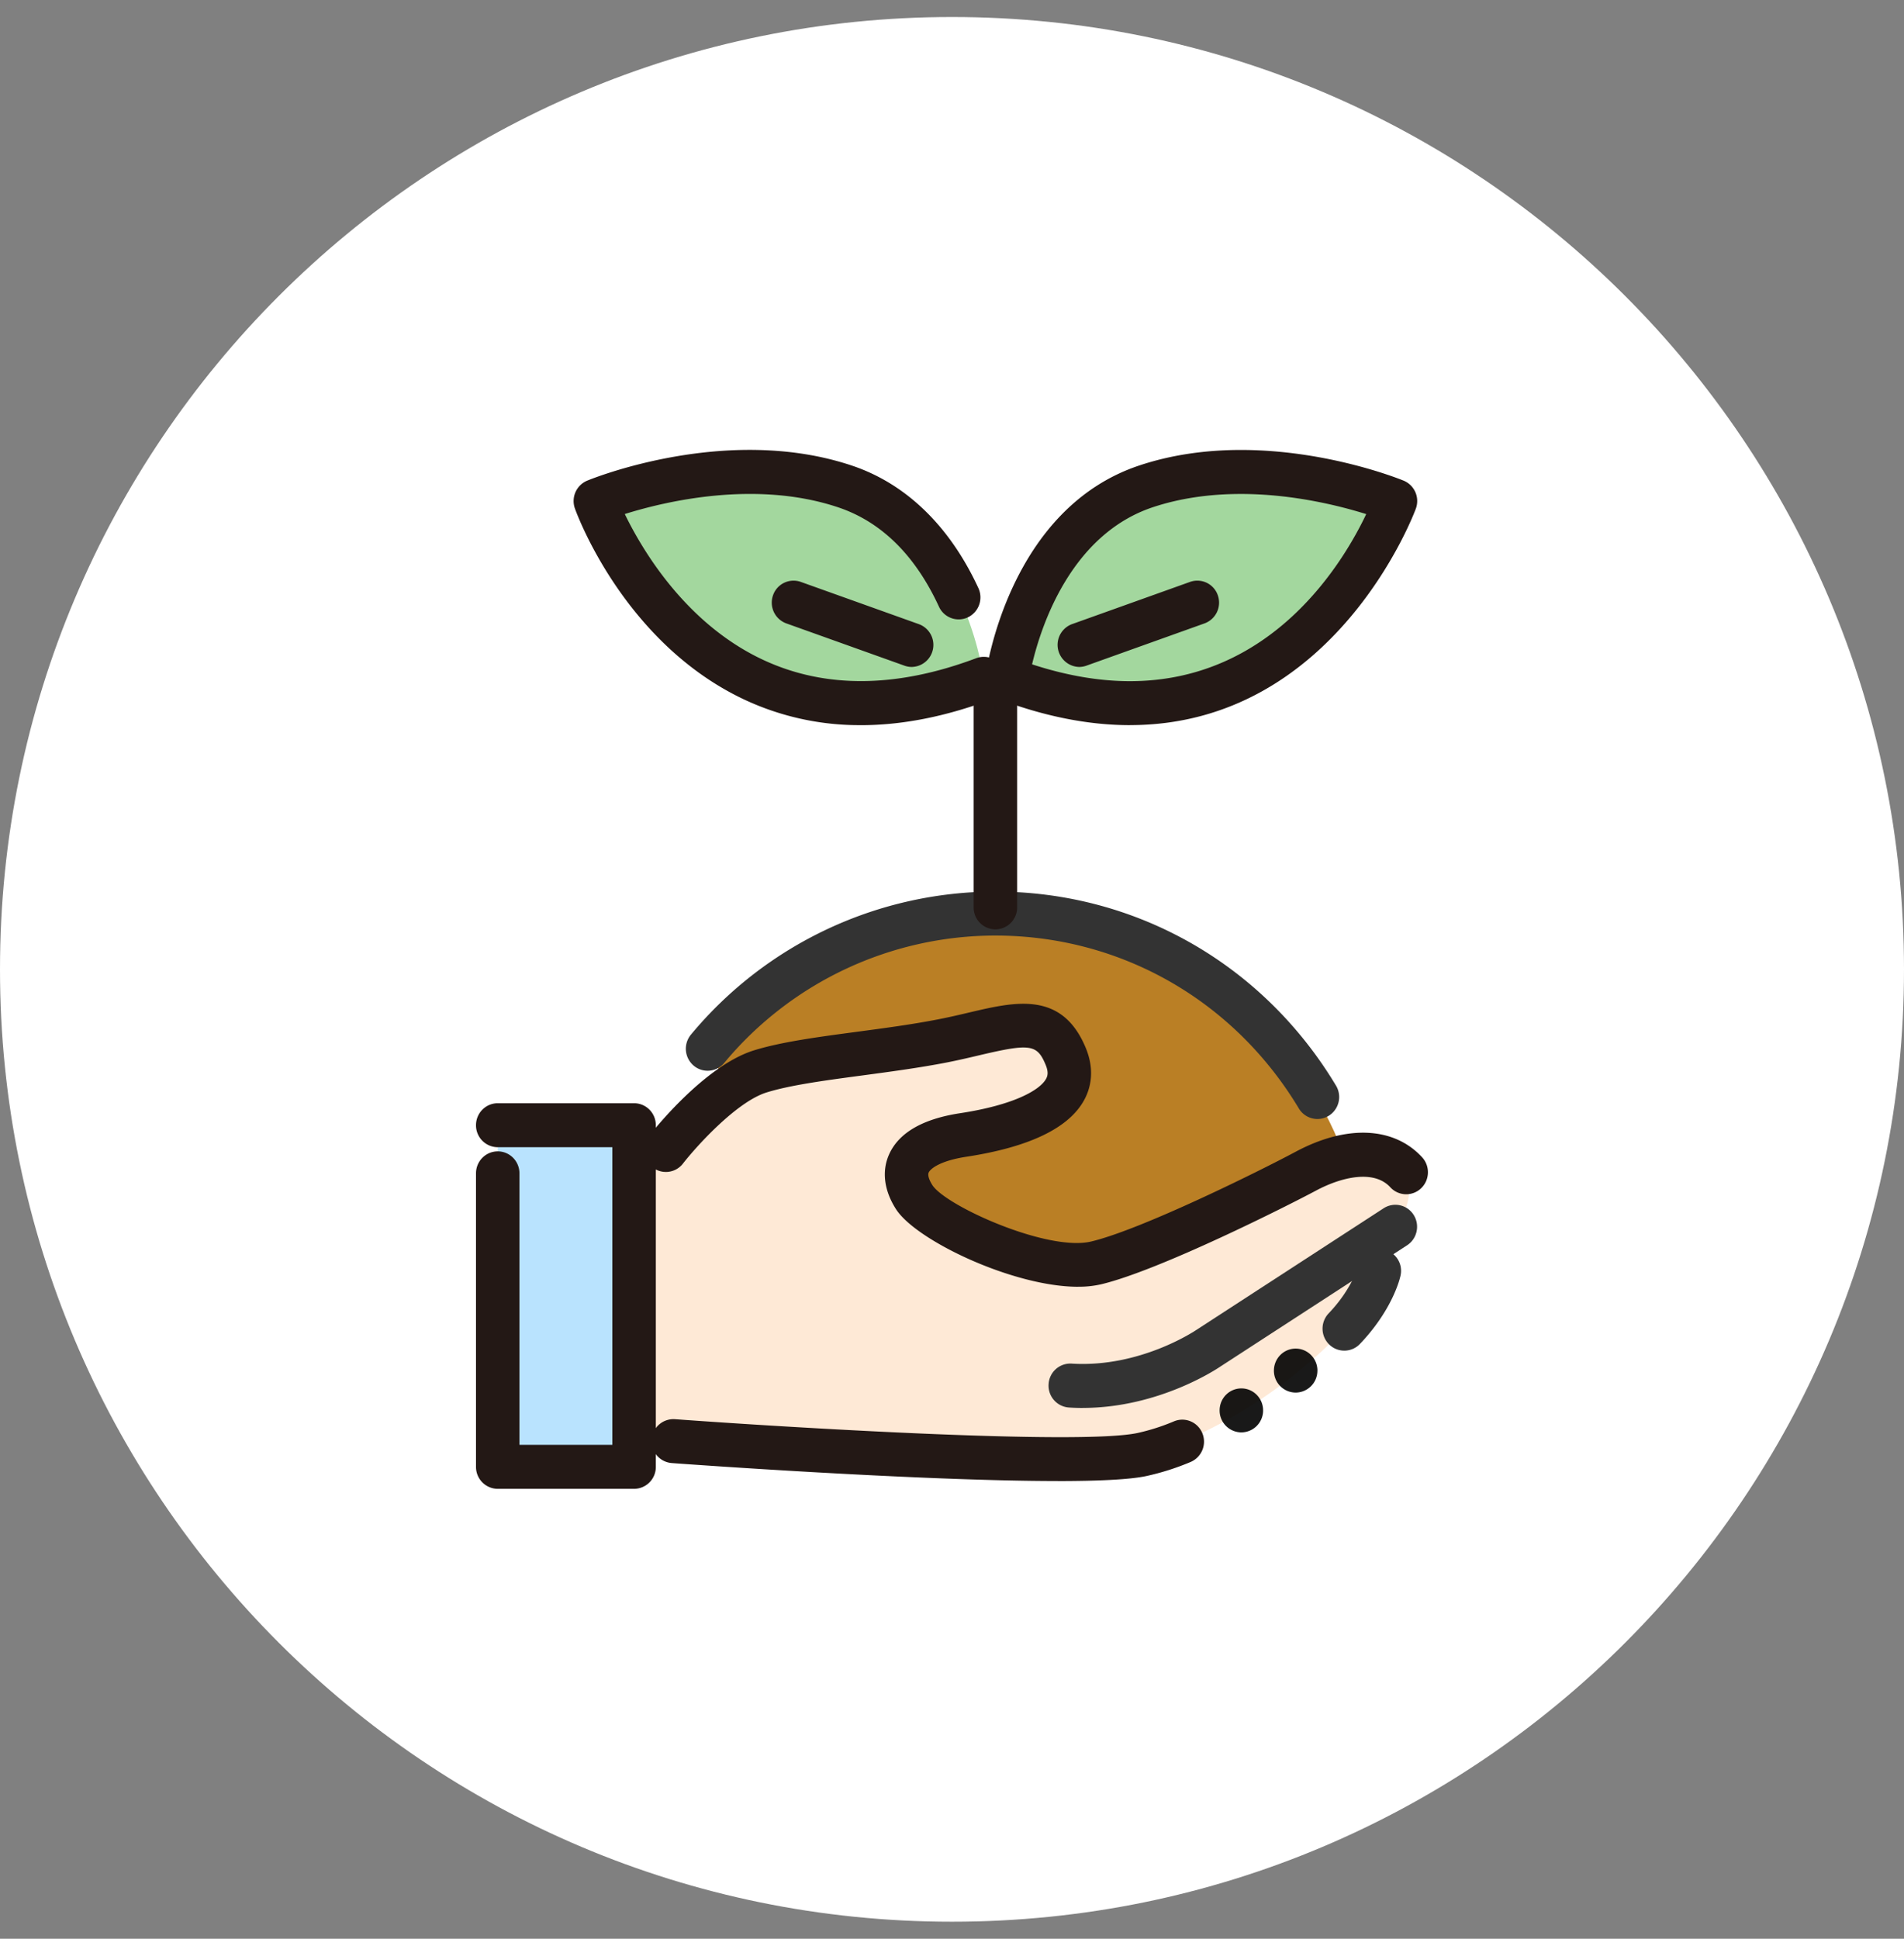 <svg width="56" height="57" fill="none" xmlns="http://www.w3.org/2000/svg"><rect width="100%" height="100%" fill="#808080" stroke="none"/><path d="M0 28.5C0 13.036 12.536.5 28 .5s28 12.536 28 28-12.536 28-28 28-28-12.536-28-28z" fill="#fff"/><g clip-path="url(#clip0_2099_8019)"><path d="M18.648 33.839l.936-.03s1.433-1.948 3.325-2.358c1.893-.41 6.752-1.526 7.54-1.299.788.227 1.268.843.565 1.957-.703 1.115-4.123 1.124-4.2 1.956-.078.833 1.774 2.715 3.658 3.087 1.885.371 8.028-3.136 9.066-3.14a3.93 3.93 0 011.822.454s.342.73-.32 1.602l-.477.486s-.16 1.57-1.025 2.51c-.864.937-2.542 2.397-4.766 3.321-2.224.925-11.222.274-14.97-.015h-1.154v-8.532z" fill="#FEE9D6"/><path d="M29.617 19.958s.116-3.3 3.33-5.33c3.213-2.028 8.094.103 8.094.103s-2.56 8.511-11.423 5.226z" fill="#A3D79E"/><path d="M21.438 31.995l-.625-1.16s2.408-3.552 8.463-3.976c6.055-.423 9.407 4.677 10.264 7.153 0 0-6.091 3.329-7.803 3.372-1.711.043-5.637-2.218-4.92-3.318.716-1.1 2.205-.624 3.538-1.25 1.333-.626 1.37-1.831.232-2.586-1.136-.756-2.99.602-5.1.732-2.11.13-4.049 1.033-4.049 1.033z" fill="#BA7F25"/><path d="M28.932 19.958s-.432-3.702-3.282-5.304c-2.85-1.601-8.142.078-8.142.078s3.108 8.382 11.423 5.226z" fill="#A3D79E"/><path d="M18.65 33.082h-4.01v10.044h4.01V33.082z" fill="#B9E3FE"/><path d="M38.748 32.9a.638.638 0 01-.547-.311c-1.912-3.183-5.25-5.083-8.927-5.083a10.377 10.377 0 00-7.975 3.746.634.634 0 01-.9.076.651.651 0 01-.076-.911 11.647 11.647 0 018.952-4.204c4.128 0 7.873 2.133 10.019 5.704a.65.65 0 01-.214.888.632.632 0 01-.332.095z" fill="#333"/><path d="M29.276 27.324a.643.643 0 01-.64-.646v-6.72c0-.358.287-.647.64-.647.353 0 .64.29.64.646v6.72a.643.643 0 01-.64.647z" fill="#231815"/><path d="M33.232 21.32c-1.212 0-2.503-.255-3.835-.757a.647.647 0 01-.41-.693c.027-.2.703-4.912 4.52-6.184.907-.303 1.913-.457 2.989-.457 2.572 0 4.7.867 4.789.903a.649.649 0 01.359.819c-.023.063-2.344 6.368-8.412 6.368zm-2.877-1.788c1.005.328 1.97.495 2.877.495 4.182 0 6.268-3.474 6.951-4.912-.763-.239-2.15-.592-3.687-.592-.94 0-1.811.131-2.59.39-2.408.804-3.284 3.485-3.551 4.62z" fill="#231815"/><path d="M31.737 19.609a.65.65 0 01-.213-1.257l3.478-1.244a.637.637 0 01.816.394.649.649 0 01-.39.826l-3.477 1.244a.632.632 0 01-.214.037zm-6.418 1.711a7.97 7.97 0 01-3.423-.75c-3.54-1.66-4.93-5.459-4.987-5.62a.65.65 0 01.36-.818c.166-.068 4.116-1.669 7.779-.446 1.595.531 2.884 1.778 3.728 3.604a.65.65 0 01-.309.86.637.637 0 01-.85-.312c-.7-1.517-1.7-2.5-2.97-2.924-2.426-.81-5.09-.171-6.271.199.512 1.054 1.794 3.226 4.069 4.287 1.817.849 3.925.832 6.266-.048a.637.637 0 01.823.38.649.649 0 01-.377.832c-1.34.504-2.623.757-3.838.757z" fill="#231815"/><path d="M26.817 19.609a.629.629 0 01-.213-.037l-3.478-1.244a.649.649 0 01-.39-.826.638.638 0 01.816-.394l3.478 1.244a.649.649 0 01-.213 1.257zM18.65 43.773h-4.01a.643.643 0 01-.64-.647v-8.629c0-.357.286-.646.64-.646.352 0 .638.289.638.646v7.983h2.732v-8.751h-3.37a.643.643 0 01-.64-.647c0-.357.286-.646.64-.646h4.01c.353 0 .639.289.639.646v10.044a.643.643 0 01-.64.647z" fill="#231815"/><path d="M31.708 37.832c-1.896 0-4.758-1.355-5.354-2.28-.351-.545-.424-1.116-.206-1.608.283-.637.984-1.045 2.085-1.214 1.59-.242 2.35-.68 2.533-1.01.045-.082.079-.194-.011-.412-.252-.606-.453-.635-1.945-.284-.287.068-.613.145-.96.213-.806.157-1.653.27-2.473.38-1.094.146-2.129.284-2.828.501-.896.279-2.082 1.605-2.463 2.093a.634.634 0 01-.898.106.652.652 0 01-.106-.908c.166-.212 1.656-2.08 3.092-2.527.8-.249 1.886-.394 3.035-.547.801-.107 1.63-.217 2.397-.368.324-.063.624-.134.914-.202 1.335-.314 2.714-.639 3.413 1.042.285.686.13 1.22-.052 1.546-.454.818-1.617 1.375-3.457 1.656-.765.117-1.057.347-1.11.465-.033.074.009.213.11.371.394.61 3.39 1.962 4.67 1.656 1.476-.351 4.926-2.058 6.016-2.64 1.497-.8 2.886-.738 3.717.164.24.261.226.67-.033.914a.634.634 0 01-.903-.033c-.486-.529-1.448-.296-2.184.098-.839.448-4.6 2.345-6.32 2.755a2.93 2.93 0 01-.68.072h.001z" fill="#231815"/><path d="M31.843 41.395c-.133 0-.267-.004-.403-.013a.644.644 0 01-.599-.685.64.64 0 01.677-.606c2.023.128 3.652-.98 3.669-.99l5.508-3.577a.635.635 0 01.883.195c.19.3.104.7-.193.893l-5.492 3.566c-.063.043-1.789 1.216-4.05 1.216z" fill="#333"/><path d="M31.108 43.543c-4.091 0-10.979-.5-11.35-.528a.644.644 0 01-.592-.692.644.644 0 01.683-.598c3.21.236 11.909.768 13.603.407a6.14 6.14 0 001.078-.344c.326-.136.7.021.834.352a.65.65 0 01-.348.844 7.459 7.459 0 01-1.3.413c-.494.106-1.437.147-2.61.147h.002z" fill="#231815"/><path d="M39.538 39.71c-.16 0-.32-.06-.444-.181a.652.652 0 01-.016-.915c.69-.723.86-1.369.862-1.375a.64.64 0 111.246.29c-.023.099-.247.998-1.188 1.984a.635.635 0 01-.46.197z" fill="#333"/><path d="M38.747 40.297a.643.643 0 01-.639.646.643.643 0 01-.64-.646c0-.358.287-.647.64-.647.353 0 .64.29.64.647zm-1.597 1.17a.643.643 0 01-.64.646.643.643 0 01-.639-.646c0-.358.286-.647.64-.647.353 0 .639.29.639.647z" fill="#000" fill-opacity=".9"/></g><defs><clipPath id="clip0_2099_8019"><path fill="#fff" transform="translate(14 13.227)" d="M0 0h28v30.546H0z"/></clipPath></defs></svg>